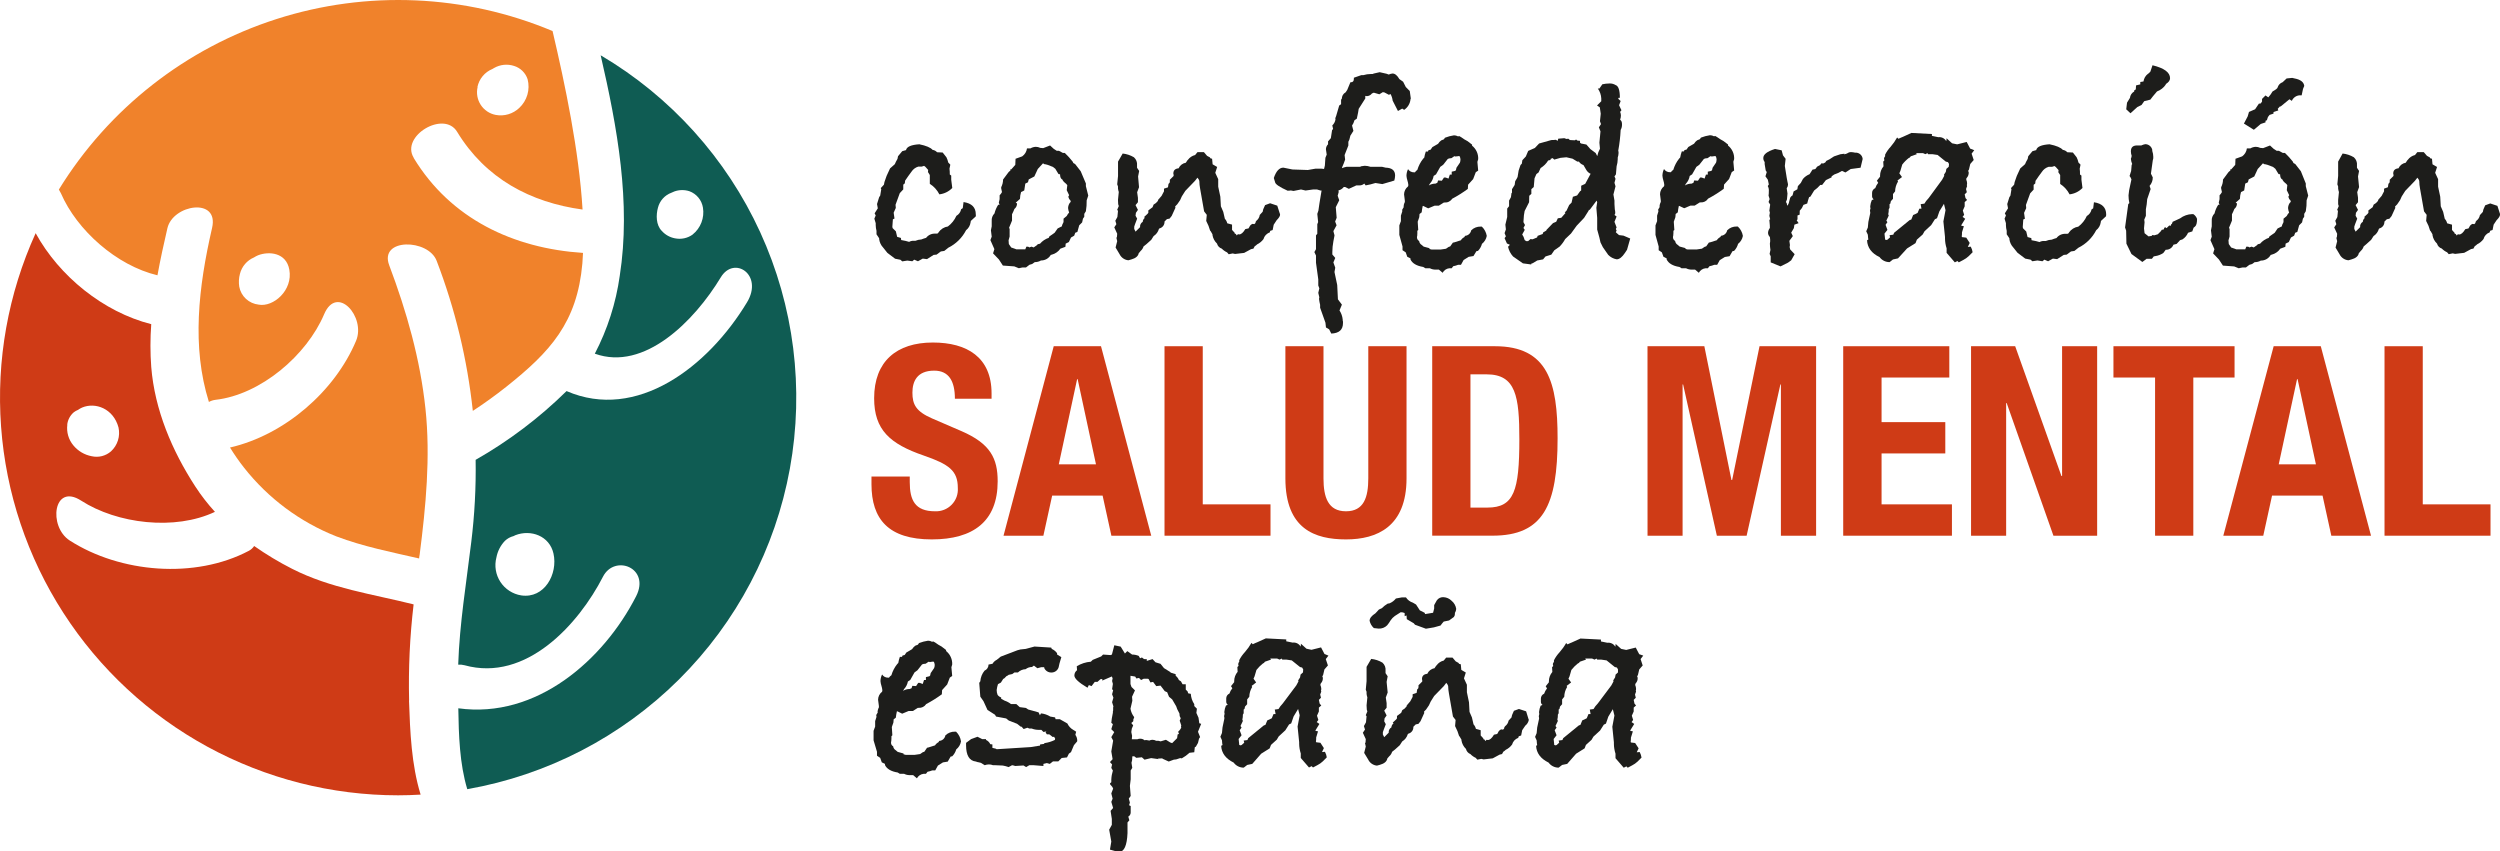 <svg width="276" height="94" viewBox="0 0 276 94" fill="none" xmlns="http://www.w3.org/2000/svg">
<g clip-path="url(#clip0)">
<path d="M66.314 6.106C68.152 14.056 69.679 22.415 68.421 30.447C68.001 33.449 67.07 36.358 65.668 39.046C71.124 41.018 76.645 35.466 79.572 30.621C81.045 28.178 84.315 30.327 82.469 33.378C78.156 40.526 70.287 46.529 62.547 43.176C59.545 46.13 56.171 48.682 52.51 50.766C52.559 53.805 52.397 56.844 52.025 59.861C51.479 64.363 50.738 68.844 50.585 73.375C50.817 73.362 51.05 73.384 51.276 73.441C58.106 75.339 63.888 68.894 66.57 63.664C67.858 61.155 71.831 62.689 70.225 65.831C66.632 72.858 59.24 79.39 50.597 78.195C50.643 81.131 50.738 84.318 51.587 87.125C60.433 85.568 68.59 81.341 74.958 75.013C81.326 68.685 85.6 60.559 87.203 51.732C88.807 42.904 87.664 33.797 83.927 25.638C80.191 17.479 74.041 10.659 66.305 6.098L66.314 6.106ZM76.467 25.896C76.187 26.097 75.868 26.238 75.53 26.309C75.192 26.38 74.843 26.38 74.505 26.309C73.943 26.202 73.432 25.911 73.052 25.482C72.419 24.837 72.415 23.742 72.638 22.927C72.734 22.551 72.92 22.203 73.18 21.915C73.441 21.627 73.767 21.407 74.133 21.274C74.234 21.221 74.339 21.175 74.447 21.137C74.981 20.945 75.563 20.935 76.103 21.108C76.493 21.25 76.839 21.493 77.103 21.813C77.367 22.133 77.541 22.518 77.606 22.927C77.696 23.478 77.638 24.043 77.438 24.563C77.238 25.084 76.903 25.543 76.467 25.892V25.896ZM57.535 65.731C57.07 65.656 56.626 65.485 56.231 65.228C55.837 64.972 55.5 64.636 55.243 64.242C54.986 63.849 54.814 63.405 54.738 62.941C54.662 62.477 54.684 62.003 54.803 61.548C54.931 60.856 55.259 60.216 55.746 59.708C56.013 59.454 56.341 59.273 56.699 59.183L56.889 59.088C58.607 58.418 60.664 59.162 61.103 61.105C61.616 63.362 60.105 66.12 57.535 65.731Z" fill="#0F5C53"/>
<path d="M45.166 77.332C45.08 73.788 45.246 70.243 45.663 66.724C41.11 65.582 36.487 64.954 32.248 62.796C30.794 62.058 29.394 61.217 28.059 60.279C27.913 60.501 27.712 60.683 27.476 60.808C21.524 63.954 13.278 63.251 7.695 59.671C5.302 58.125 5.886 53.288 8.957 55.268C12.931 57.831 19.305 58.604 23.73 56.508C22.932 55.636 22.206 54.7 21.561 53.709C18.994 49.757 17.078 45.247 16.697 40.514C16.581 38.941 16.581 37.361 16.697 35.788C11.407 34.445 6.536 30.489 3.936 25.743C0.895 32.43 -0.418 39.772 0.118 47.097C0.653 54.422 3.02 61.496 7.002 67.671C10.984 73.846 16.453 78.924 22.908 82.442C29.364 85.959 36.6 87.802 43.954 87.803C44.782 87.803 45.609 87.774 46.437 87.725C45.419 84.417 45.274 80.792 45.154 77.332H45.166ZM7.421 46.88C7.482 46.348 7.743 45.859 8.15 45.512C8.292 45.404 8.448 45.317 8.614 45.251C8.756 45.149 8.908 45.061 9.069 44.991C10.534 44.375 12.525 45.107 13.084 47.198C13.188 47.671 13.166 48.162 13.021 48.623C12.876 49.085 12.612 49.5 12.256 49.828C11.97 50.079 11.628 50.258 11.259 50.353C10.89 50.447 10.504 50.452 10.133 50.369C9.331 50.221 8.608 49.793 8.092 49.162C7.831 48.847 7.637 48.483 7.524 48.09C7.411 47.697 7.38 47.285 7.434 46.88" fill="#CF3B16"/>
<path d="M45.667 17.404C44.214 15.015 49.007 12.154 50.46 14.543C53.61 19.732 58.577 22.349 64.314 23.134C63.929 16.664 62.389 9.339 61.003 3.427C51.322 -0.633 40.506 -1.101 30.51 2.108C20.514 5.318 11.997 11.992 6.498 20.926C6.573 21.055 6.651 21.187 6.726 21.34C8.489 25.412 12.86 29.314 17.384 30.393C17.699 28.657 18.079 26.925 18.481 25.197C19.089 22.564 24.201 21.753 23.415 25.156C21.9 31.725 21.151 38.289 23.063 44.375C23.284 44.254 23.525 44.175 23.775 44.143C28.796 43.577 33.866 39.207 35.779 34.705C37.198 31.336 40.414 34.999 39.309 37.628C36.967 43.205 31.416 48.021 25.393 49.406C25.865 50.177 26.381 50.92 26.941 51.63C29.603 55.012 33.115 57.628 37.12 59.212C40.108 60.345 43.196 60.948 46.271 61.655C46.271 61.51 46.309 61.366 46.329 61.242C47.012 55.925 47.538 50.456 46.971 45.119C46.387 39.641 44.901 34.416 42.968 29.281C41.83 26.268 47.281 26.346 48.209 28.802C50.251 34.126 51.592 39.693 52.199 45.363C53.465 44.536 54.693 43.651 55.883 42.709C60.746 38.843 63.714 35.619 64.293 29.091C64.326 28.711 64.347 28.314 64.364 27.921C56.681 27.421 49.752 24.159 45.671 17.437L45.667 17.404ZM52.708 9.612C52.798 9.168 52.996 8.754 53.285 8.406C53.574 8.058 53.944 7.786 54.363 7.615C54.419 7.577 54.478 7.543 54.537 7.511C54.87 7.318 55.241 7.198 55.624 7.158C56.007 7.118 56.394 7.16 56.76 7.28C57.108 7.389 57.425 7.579 57.684 7.835C57.943 8.091 58.137 8.405 58.25 8.752C58.395 9.314 58.385 9.905 58.222 10.462C58.059 11.02 57.748 11.523 57.323 11.918C56.982 12.243 56.569 12.481 56.118 12.615C55.667 12.749 55.19 12.774 54.728 12.687C54.391 12.623 54.071 12.491 53.786 12.3C53.502 12.109 53.259 11.862 53.072 11.575C52.885 11.287 52.759 10.966 52.7 10.628C52.641 10.291 52.65 9.945 52.728 9.612H52.708ZM28.56 33.63C28.034 33.576 27.541 33.353 27.153 32.994C26.766 32.636 26.506 32.161 26.412 31.642C26.34 31.172 26.367 30.692 26.49 30.232C26.591 29.831 26.783 29.459 27.051 29.145C27.32 28.831 27.658 28.583 28.038 28.422C28.183 28.328 28.335 28.248 28.494 28.182C29.686 27.719 31.602 27.867 31.942 29.773C32.355 32.055 30.174 33.94 28.543 33.63" fill="#F0822B"/>
<path d="M107.738 23.874L107.179 24.391L107.15 24.564C107.101 24.902 106.923 25.207 106.654 25.416C106.223 26.255 105.534 26.933 104.688 27.351L104.249 27.702L103.868 27.76L103.396 28.111L103.073 28.14L102.341 28.608L101.873 28.55L101.343 28.843L100.929 28.666L100.722 28.843L100.168 28.769L99.609 28.856L99.406 28.678L98.818 28.562L97.966 27.917L97.498 27.33C97.256 27.073 97.102 26.746 97.059 26.396V26.305L96.765 25.867V25.486C96.711 25.276 96.681 25.059 96.678 24.841V24.639L96.529 24.139L96.678 23.787L96.558 23.552L96.91 22.998L96.823 22.526L97.059 21.766L97.175 21.592L97.291 20.885L97.233 20.769L97.585 20.389L97.643 20.096L97.879 19.422L98.26 18.595L98.789 18.124L98.905 17.863L99.083 17.541L99.141 17.247L99.609 16.689C99.729 16.652 99.865 16.611 100.023 16.573C100.101 16.201 100.59 15.986 101.492 15.928C102.254 16.086 102.734 16.288 102.957 16.544C103.149 16.572 103.325 16.666 103.454 16.809L104.071 16.838L104.485 17.363C104.576 17.548 104.644 17.744 104.688 17.946L104.915 18.181L104.824 18.62C104.85 18.834 104.861 19.049 104.857 19.265L105.015 19.384V19.843L105.131 20.753C104.752 21.145 104.249 21.393 103.707 21.456C103.465 20.981 103.101 20.58 102.651 20.294V19.323L102.448 18.996L102.469 18.76L102.163 18.417L102.018 18.31L101.753 18.396H101.368C101.065 18.489 100.804 18.685 100.631 18.951C100.395 19.265 100.159 19.595 99.923 19.947L99.894 20.236L99.721 20.385V20.91L99.336 21.323L98.868 22.605L98.897 22.956L98.661 23.481L98.752 24.126L98.574 24.213L98.516 25.04L98.545 25.185L98.901 25.536L99.046 26.148L99.46 26.268L99.489 26.499L99.986 26.598L100.366 26.702C100.518 26.619 100.69 26.577 100.863 26.582H101.07C101.274 26.493 101.493 26.444 101.716 26.437C101.887 26.366 102.062 26.307 102.241 26.259C102.357 26.106 102.508 25.984 102.682 25.902C102.856 25.821 103.047 25.783 103.239 25.792H103.417C103.462 25.793 103.507 25.779 103.544 25.752C103.58 25.725 103.607 25.687 103.62 25.643C103.738 25.472 103.89 25.327 104.067 25.217C104.243 25.107 104.44 25.034 104.646 25.003C105.054 24.698 105.378 24.294 105.586 23.829C105.721 23.752 105.838 23.646 105.929 23.52C106.019 23.394 106.082 23.25 106.111 23.097L106.289 22.981L106.376 22.307C107.275 22.444 107.726 22.89 107.726 23.655L107.738 23.874Z" fill="#1D1D1B"/>
<path d="M120.143 21.592L119.969 22.117C119.977 22.52 119.948 22.922 119.882 23.32L119.704 23.609V23.932L119.559 24.139L119.468 24.552L119.146 24.874L118.943 25.606L118.707 25.697L118.591 26.02L118.239 26.222L118.003 26.722L117.651 26.896L117.622 27.247L117.064 27.454C116.84 27.777 116.508 28.01 116.128 28.111L116.008 28.14C115.898 28.329 115.739 28.486 115.549 28.594C115.358 28.702 115.143 28.758 114.924 28.756C114.717 28.879 114.481 28.942 114.241 28.938L113.947 29.145L113.653 29.232L113.272 29.525H112.891L112.477 29.612L111.981 29.409L110.718 29.318L110.279 28.645L109.634 27.971L109.779 27.504L109.34 26.507L109.485 26.127L109.398 25.424L109.485 24.986V24.391C109.472 24.239 109.493 24.086 109.546 23.943C109.599 23.8 109.682 23.671 109.791 23.564C109.873 23.222 110.013 22.896 110.205 22.601H110.358L110.267 22.394L110.358 21.98V21.559C110.463 21.456 110.551 21.338 110.619 21.207L110.532 20.794V20.67C110.667 20.406 110.738 20.114 110.739 19.818L111.356 18.992C111.427 18.936 111.494 18.877 111.558 18.814L111.529 18.698H111.645L112.088 18.202L112.117 17.528L112.85 17.264C112.994 17.161 113.116 17.03 113.207 16.879C113.299 16.727 113.357 16.558 113.38 16.383H113.76C113.938 16.278 114.138 16.218 114.344 16.209C114.518 16.208 114.689 16.248 114.845 16.325L115.168 16.354L115.929 16.061L116.343 16.441L116.666 16.648H116.902L117.341 16.883H117.552C117.868 17.183 118.161 17.507 118.429 17.851L118.492 17.995L118.694 18.111L119.311 18.905L119.882 20.257V20.55L120.143 21.592ZM118.21 22.282L118.181 22.138C118.055 22.022 117.972 21.868 117.945 21.699L118.032 21.551L117.767 20.997L117.829 20.443L117.709 20.298C117.457 20.099 117.32 19.947 117.295 19.827C117.117 19.752 117.03 19.554 117.03 19.244L116.857 19.215L116.505 18.632L116.24 18.425L115.627 18.19L115.391 18.132C115.346 18.138 115.299 18.13 115.258 18.109C115.216 18.089 115.182 18.056 115.16 18.016L114.572 18.657L114.191 19.483L113.574 19.806L113.487 20.124L113.193 20.269L113.078 21.026L112.726 21.203C112.65 21.449 112.61 21.703 112.606 21.96L112.138 22.373L112.283 22.464C112.282 22.581 112.256 22.696 112.205 22.801C112.154 22.907 112.08 22.999 111.989 23.072C111.913 23.271 111.826 23.466 111.728 23.655V24.353L111.405 25.139L111.463 25.288V26.115L111.347 26.528L111.376 26.941L111.637 27.322L112.051 27.466L112.2 27.524H113.193L113.313 27.231H113.413C113.529 27.231 113.599 27.26 113.62 27.318L113.881 27.231L114.116 27.318L114.497 27.053L114.555 26.966L114.82 26.904C115.076 26.604 115.41 26.379 115.785 26.255L115.842 26.11L116.43 25.697L116.766 25.218L117.233 24.986L117.262 24.837L117.415 24.515V24.139L117.767 23.845L117.887 23.638L118.032 23.465C117.97 23.305 117.931 23.139 117.916 22.968C117.922 22.771 117.983 22.58 118.09 22.415L118.21 22.282Z" fill="#1D1D1B"/>
<path d="M141.32 23.7C141.32 23.857 141.192 24.06 140.939 24.316L140.616 24.812L140.5 25.399L140.236 25.486L140.178 25.664C140.011 25.719 139.861 25.815 139.741 25.942C139.621 26.07 139.535 26.226 139.49 26.396C139.306 26.643 139.064 26.843 138.787 26.979C138.71 27.061 138.621 27.131 138.522 27.185L138.377 27.45L138.112 27.508L137.351 27.921L136.353 28.037L136.088 27.979L135.649 28.07L135.471 27.863C135.251 27.763 135.052 27.623 134.884 27.45C134.756 27.409 134.641 27.336 134.549 27.238C134.457 27.141 134.391 27.021 134.358 26.892C134.094 26.641 133.918 26.312 133.857 25.953V25.866L133.654 25.515L133.596 25.457L133.418 24.928L133.166 24.391L133.228 23.717L132.934 23.336L132.491 20.815C132.438 20.535 132.409 20.252 132.404 19.967L132.346 19.818L132.197 19.616L131.928 19.963L130.86 21.071L130.471 21.683L130.285 22.096L129.97 22.551L129.739 22.787L129.768 22.935L129.354 23.841L129.122 24.134L128.828 24.192L128.563 24.457C128.574 24.629 128.524 24.799 128.422 24.938C128.32 25.077 128.172 25.176 128.004 25.217L127.946 25.275C127.854 25.602 127.645 25.882 127.359 26.065L127.098 26.478C126.684 26.867 126.382 27.111 126.245 27.21C126.188 27.403 126.076 27.576 125.922 27.706C125.864 27.792 125.796 27.871 125.719 27.942C125.657 28.273 125.384 28.508 124.892 28.645L124.569 28.735C124.363 28.715 124.166 28.643 123.997 28.525C123.827 28.407 123.691 28.247 123.6 28.062L123.161 27.326L123.339 26.623L123.248 26.243L123.306 26.185L123.339 25.805L123.017 25.102L123.248 24.75L123.132 24.37L123.36 23.956L123.426 23.283L123.339 23.163L123.513 22.749L123.447 22.543L123.426 22.076L123.513 21.195C123.471 21.072 123.441 20.944 123.426 20.815V20.583L123.339 20.348L123.431 19.43V17.842L123.944 16.949C124.382 16.997 124.806 17.138 125.186 17.363C125.31 17.473 125.407 17.612 125.466 17.767C125.526 17.923 125.548 18.09 125.529 18.256V18.52L125.765 18.872L125.645 19.483L125.748 20.67L125.541 21.224L125.628 21.84V22.324L125.364 22.646L125.628 23.171L125.405 23.494L125.364 23.816L125.541 24.138L125.306 24.754L125.219 25.019V25.279L125.364 25.573L125.864 25.077C125.85 24.961 125.871 24.844 125.923 24.739C125.975 24.635 126.057 24.548 126.158 24.49C126.161 24.404 126.184 24.319 126.225 24.243C126.266 24.167 126.324 24.102 126.394 24.052L126.303 23.965L126.684 23.609L126.775 23.494V23.229L127.243 22.878L127.359 22.584L127.623 22.41L128.766 21.121C128.671 21.241 128.352 21.6 127.801 22.204V22.266L127.859 22.059L128.24 21.621L128.505 21.121V20.827L128.944 20.682L129.002 20.302L129.122 20.182L129.151 20.038V19.843L129.565 19.43V19.285C129.549 19.247 129.539 19.206 129.536 19.165C129.536 18.812 129.73 18.618 130.119 18.582C130.19 18.422 130.3 18.282 130.439 18.174C130.578 18.067 130.741 17.995 130.914 17.966L131.088 17.702L131.146 17.644C131.34 17.38 131.622 17.192 131.941 17.115L132.206 16.792H132.909L133.261 17.206L133.584 17.379L133.613 17.466L133.816 17.528L133.874 18.14L134.374 18.433L134.168 19.078L134.49 19.781V20.608L134.726 21.72L134.784 22.774L135.049 23.39L135.223 24.151C135.355 24.291 135.446 24.463 135.488 24.651L136.018 24.796V25.383L136.312 25.705V25.792L136.428 25.821L136.543 25.995L136.663 25.85C136.622 25.85 136.663 25.85 136.808 25.879C137.024 25.879 137.247 25.685 137.483 25.292L137.835 25.217L137.926 25.069C137.957 24.988 138.004 24.915 138.064 24.854C138.125 24.793 138.198 24.745 138.278 24.713L138.481 24.742L138.601 24.622L138.63 24.477L138.716 24.362C138.915 24.206 139.044 23.979 139.077 23.729L139.399 23.378L139.457 23.113L139.664 22.646L140.219 22.439L141.01 22.704L141.274 23.531C141.274 23.542 141.277 23.553 141.282 23.563C141.287 23.573 141.294 23.582 141.303 23.589L141.32 23.7Z" fill="#1D1D1B"/>
<path d="M155.72 10.955C155.698 11.191 155.623 11.418 155.501 11.621C155.379 11.824 155.214 11.998 155.017 12.129L154.806 11.989L154.334 12.253L153.75 11.112C153.721 10.855 153.641 10.606 153.514 10.38L153.336 10.467L152.839 10.203L152.661 10.174L152.281 10.409L151.668 10.232L151.461 10.318C151.399 10.402 151.32 10.472 151.228 10.523C151.137 10.573 151.036 10.604 150.931 10.612C150.863 10.614 150.794 10.604 150.728 10.583V10.872C150.534 11.187 150.29 11.567 150 12.017C149.979 12.212 149.909 12.575 149.793 13.101L149.532 13.278L149.416 13.601L149.267 13.861L149.416 14.448L149.081 14.977L148.969 15.416L148.858 15.651V16.065L148.444 17.119L148.502 17.619C148.409 17.9 148.301 18.176 148.179 18.446L148.15 18.566C148.309 18.497 148.476 18.448 148.646 18.417H150.166L150.252 18.359C150.484 18.322 150.621 18.301 150.666 18.301C150.885 18.305 151.102 18.344 151.308 18.417H152.591L152.972 18.508C153.671 18.529 154.019 18.814 154.019 19.372C154.014 19.562 153.985 19.751 153.932 19.934L152.612 20.323L151.85 20.203C151.495 20.316 151.133 20.404 150.766 20.467L150.617 20.265C150.543 20.334 150.456 20.388 150.36 20.423C150.265 20.458 150.163 20.473 150.062 20.467H149.739L148.911 20.848L148.497 20.645H148.353C148.205 20.834 147.998 20.968 147.765 21.026L147.794 21.199L147.678 21.613L147.852 22.109L147.471 22.873L147.566 24.043L147.401 24.457L147.558 24.87L147.206 25.515L147.297 25.866C147.321 25.912 147.331 25.964 147.326 26.015C147.326 26.015 147.285 26.243 147.206 26.644C147.131 27.035 147.092 27.432 147.09 27.83V28.095C147.111 28.115 147.218 28.239 147.413 28.475L147.206 28.971L147.413 29.558L147.326 30.029L147.628 31.464L147.707 33.047L148.146 33.634L147.881 34.275C148.078 34.574 148.199 34.916 148.233 35.272V35.362C148.236 35.412 148.247 35.461 148.266 35.507V35.656C148.266 36.396 147.852 36.789 146.974 36.826L146.738 36.359L146.386 36.152L146.329 35.627L145.741 33.973V33.651C145.689 33.448 145.65 33.242 145.625 33.035C145.62 32.965 145.63 32.894 145.654 32.828L145.538 32.332L145.654 31.836L145.538 31.514V30.848L145.285 29V28.21L145.107 27.83L145.285 27.508V25.982L145.43 25.809V24.755L145.521 24.519L145.43 23.609L145.55 23.258C145.589 22.927 145.706 22.186 145.902 21.034H145.782L145.401 20.918H144.963L144.135 21.034L143.63 20.918L142.802 21.083L142.508 21.026C142.392 21.047 142.274 21.057 142.156 21.055C141.295 20.666 140.836 20.36 140.778 20.145L140.629 19.649C140.886 18.888 141.237 18.508 141.684 18.508C141.705 18.508 142.036 18.574 142.682 18.71L144.383 18.768L145.211 18.624H145.915L146.175 18.653L146.266 18.272L146.324 17.421L146.469 17.069L146.382 16.486C146.382 16.382 146.402 16.279 146.443 16.183C146.483 16.087 146.543 16 146.618 15.928V15.606L146.925 15.254L147.061 14.374L147.173 14.229L147.086 13.849C147.275 13.67 147.399 13.432 147.438 13.175L147.409 12.997C147.409 13.154 147.554 12.708 147.848 11.649L148.055 11.505V10.868L148.142 11.017V10.926C148.134 10.777 148.169 10.63 148.242 10.5C148.316 10.371 148.424 10.265 148.555 10.194L148.733 9.93L149.085 9.082H149.143C149.358 9.082 149.466 8.954 149.466 8.702V8.582L150.294 8.293H150.53C150.786 8.213 151.052 8.173 151.32 8.173H151.527L151.676 8.115L152.318 7.97L153.084 8.144C153.159 8.179 153.236 8.208 153.315 8.231C153.447 8.172 153.586 8.133 153.729 8.115C154.003 8.115 154.255 8.322 154.491 8.731L154.905 9.024L155.199 9.607L155.638 10.05L155.753 10.877L155.72 10.955Z" fill="#1D1D1B"/>
<path d="M164.139 26.044C164.075 26.391 163.887 26.703 163.609 26.921C163.531 27.213 163.38 27.48 163.17 27.698L162.996 27.731L162.669 28.268L162.14 28.355L161.581 28.707L161.291 29.236H160.968C160.798 29.307 160.62 29.358 160.438 29.389L160.265 29.616H160C159.846 29.633 159.698 29.687 159.571 29.774C159.443 29.862 159.338 29.979 159.267 30.116L158.853 29.765H158.501C158.278 29.772 158.057 29.721 157.86 29.616H157.359L157.123 29.471C156.382 29.356 155.91 29.058 155.716 28.645V28.525L155.364 28.351L155.19 27.859L154.838 27.623V27.21L154.486 25.933V24.883L154.66 24.415V23.808L154.809 23.345L154.805 23.15L155.008 22.803L154.95 22.861C154.955 22.668 155.005 22.478 155.095 22.307V22.158L155.008 21.455C155.011 21.286 155.052 21.119 155.128 20.968C155.204 20.816 155.313 20.683 155.447 20.579C155.471 20.523 155.482 20.462 155.48 20.401C155.461 20.237 155.427 20.075 155.376 19.918C155.321 19.752 155.286 19.579 155.273 19.405C155.277 19.151 155.336 18.902 155.447 18.673C155.519 18.785 155.619 18.877 155.737 18.939C155.856 19 155.988 19.03 156.121 19.025H156.212C156.278 18.918 156.367 18.827 156.473 18.76C156.607 18.309 156.826 17.888 157.119 17.52L157.239 17.4C157.275 17.17 157.334 16.945 157.413 16.726H157.649L157.707 16.581L157.943 16.523C157.998 16.425 158.062 16.331 158.133 16.242C158.162 16.213 158.373 16.094 158.762 15.879C158.851 15.729 158.971 15.599 159.114 15.498C159.209 15.452 159.307 15.412 159.408 15.378L159.524 15.205C159.845 15.079 160.18 14.99 160.521 14.94C160.676 14.941 160.829 14.981 160.964 15.056L161.109 15.027L161.316 15.147C161.536 15.314 161.772 15.461 162.02 15.585L162.516 15.965V16.081C162.74 16.259 162.919 16.487 163.036 16.747C163.153 17.008 163.207 17.293 163.191 17.578L163.104 17.871L163.191 18.834L162.926 19.012L162.636 19.773L162.078 20.389L162.049 20.856C161.499 21.259 160.921 21.623 160.318 21.943C160.23 22.08 160.107 22.19 159.961 22.263C159.815 22.336 159.653 22.368 159.491 22.357H159.404L158.845 22.708H158.377L157.673 23.002L157.127 22.737H157.069C157.018 22.97 156.979 23.206 156.953 23.444L156.717 23.622L156.688 23.973L156.515 24.477C156.552 24.949 156.572 25.25 156.572 25.391L156.473 25.478C156.481 25.667 156.477 25.856 156.461 26.044C156.458 26.076 156.449 26.107 156.436 26.135V26.222C156.437 26.301 156.46 26.379 156.501 26.447C156.543 26.514 156.602 26.569 156.672 26.607C156.683 26.698 156.715 26.786 156.766 26.862C156.817 26.939 156.886 27.003 156.966 27.049L157.173 27.227L157.814 27.4V27.491L158.05 27.549H159.048L159.635 27.462L159.929 27.26L160.103 27.202L160.397 26.788L160.542 26.759L161.279 26.528C161.369 26.378 161.501 26.257 161.66 26.181L161.746 26.036C161.91 26.023 162.065 25.956 162.187 25.846C162.308 25.736 162.391 25.589 162.421 25.428C162.559 25.291 162.724 25.183 162.906 25.112C163.087 25.041 163.282 25.008 163.477 25.015H163.593C163.882 25.289 164.074 25.651 164.139 26.044ZM161.241 17.607C161.227 17.486 161.198 17.368 161.155 17.255L161.01 17.226L160.952 17.255H160.832C160.796 17.274 160.756 17.285 160.716 17.284C160.685 17.282 160.655 17.272 160.629 17.255H160.538L160.244 17.458L159.983 17.491L159.834 17.549L159.329 18.189L159.006 18.421L158.539 19.248L158.274 19.422C158.222 19.74 158.078 20.036 157.86 20.273L157.74 20.476C157.959 20.339 158.214 20.268 158.472 20.273L158.679 20.182L158.766 19.922L159.18 19.951L159.416 19.599H159.594L159.917 19.715L160.062 19.277H160.269V18.954L160.65 18.867L160.736 18.777L160.794 18.516L161.175 17.958C161.218 17.846 161.237 17.726 161.233 17.607H161.241Z" fill="#1D1D1B"/>
<path d="M179.976 26.334L179.624 27.574L179.392 27.925C179.078 28.397 178.775 28.628 178.482 28.628C178.123 28.568 177.794 28.394 177.542 28.132L176.954 27.285L176.693 26.76L176.573 26.23L176.329 25.342V24.052L176.238 22.94L176.329 22.324L176.267 22.146L175.501 23.171H175.414L175.386 23.258L174.885 24.052L174.057 24.928L173.44 25.78L172.794 26.396C172.628 26.698 172.422 26.976 172.182 27.223L171.594 27.636L171.267 28.111L170.621 28.314L170.356 28.636L169.711 28.756L169.185 29.075H169.094L169.036 29.195L168.13 29.075L167.041 28.314C166.763 28.009 166.572 27.635 166.486 27.231C166.532 27.205 166.571 27.17 166.602 27.128L166.689 27.024C166.586 26.966 166.478 26.918 166.366 26.88L166.105 26.292L166.25 26.09L166.105 25.738L166.25 25.325L166.192 24.804L166.395 23.953V23.026L166.602 22.762V22.146L166.809 21.766L166.867 21.327L166.925 21.27V20.885L167.219 20.418L167.277 20.005L167.455 19.711L167.542 19.537L167.658 18.831L167.865 18.219L168.009 18.07L168.067 17.689L168.452 17.276C168.49 17.177 168.577 16.974 168.713 16.66L169.446 16.338L169.918 15.842L171.267 15.461C171.433 15.463 171.599 15.453 171.764 15.432L171.971 15.548L172.029 15.312L172.703 15.255L172.939 15.341L173.142 15.312L173.32 15.461L173.875 15.49L173.995 15.399L174.14 15.519L174.433 15.548V15.751L174.549 15.842L175.137 15.957L175.576 16.457L176.164 16.896L176.313 17.189L176.342 17.218L176.458 16.805L176.636 16.42L176.573 15.746L176.693 14.506L176.516 14.056L176.751 13.7L176.636 13.382L176.722 12.555L176.619 11.852L176.313 11.646L176.78 11.178V10.856C176.758 10.466 176.626 10.091 176.4 9.773H176.573L176.896 9.306C177.157 9.248 177.424 9.217 177.691 9.215C177.929 9.205 178.164 9.267 178.366 9.392C178.676 9.492 178.833 9.959 178.833 10.798H178.689L178.655 10.914L178.92 11.149L178.747 11.617L179.007 12.175L178.862 12.352C178.919 12.483 178.949 12.623 178.949 12.766C178.947 12.916 178.917 13.064 178.862 13.204L179.007 13.382C179.058 13.502 179.079 13.632 179.069 13.762C179.072 13.966 179.021 14.167 178.92 14.345C178.882 15.112 178.794 15.876 178.655 16.631C178.681 16.717 178.692 16.806 178.689 16.896C178.685 17.065 178.654 17.232 178.598 17.392V17.57C178.592 17.837 178.55 18.103 178.473 18.359L178.399 19.248L178.237 19.48L178.353 19.744L178.237 20.182L178.353 20.567L178.121 21.472L178.237 22.146V22.526L178.275 23.113C178.306 23.238 178.323 23.365 178.324 23.494C178.327 23.537 178.32 23.58 178.305 23.62C178.29 23.661 178.267 23.698 178.237 23.729L178.473 23.903L178.237 24.49L178.473 25.106L178.386 25.28L178.473 25.457L178.386 25.631L178.473 25.722L178.738 25.953L179.235 26.015L179.976 26.334ZM175.605 19.186L175.489 19.128C175.336 19.035 175.209 18.904 175.121 18.748C175.013 18.57 174.909 18.396 174.814 18.223C174.609 18.157 174.432 18.023 174.313 17.842H174.135L173.61 17.52L172.931 17.363L172.285 17.425L171.59 17.619L171.412 17.454L171.18 17.545V17.66L170.915 17.718C170.712 18.058 170.428 18.342 170.087 18.545L169.856 19.041L169.62 19.215L169.413 19.682L169.326 20.645L169.061 20.881V21.406L168.829 21.613L168.812 22.324L168.32 23.295L168.241 23.762L168.187 24.523L168.361 24.846L168.187 25.168L168.332 25.375L168.051 25.887L168.204 26.152L168.324 26.503L168.494 26.623H168.701L168.966 26.392L169.197 26.421L169.694 26.214L169.756 26.036L170.311 25.834L170.369 25.656L170.721 25.449V25.391L171.453 24.631L171.805 24.482L171.983 24.101L172.364 24.044L172.832 23.514L172.745 23.456L172.948 23.25L173.237 22.634L173.502 22.369L173.647 21.724L174.111 21.576L174.442 21.113L174.562 21.026V20.505L175.005 20.298L175.605 19.186Z" fill="#1D1D1B"/>
<path d="M192.414 26.044C192.35 26.391 192.162 26.703 191.884 26.921C191.805 27.212 191.654 27.479 191.445 27.698L191.267 27.731L190.945 28.285L190.419 28.372L189.86 28.723L189.575 29.236H189.252C189.083 29.307 188.907 29.358 188.726 29.389L188.548 29.616H188.287C188.133 29.633 187.985 29.688 187.857 29.775C187.728 29.862 187.623 29.979 187.551 30.116L187.137 29.765H186.785C186.56 29.772 186.338 29.72 186.139 29.616H185.642L185.406 29.472C184.661 29.356 184.194 29.058 183.999 28.645V28.525L183.647 28.351L183.469 27.859L183.117 27.624V27.21L182.766 25.933V24.883L182.944 24.416V23.808L183.088 23.345L183.06 23.138L183.266 22.791L183.209 22.849C183.212 22.655 183.262 22.465 183.353 22.295V22.146L183.266 21.443C183.269 21.274 183.31 21.107 183.386 20.955C183.462 20.803 183.571 20.671 183.705 20.567C183.728 20.51 183.738 20.45 183.734 20.389C183.718 20.224 183.683 20.062 183.631 19.905C183.578 19.739 183.545 19.567 183.531 19.393C183.536 19.139 183.595 18.89 183.705 18.661C183.777 18.773 183.877 18.865 183.995 18.927C184.114 18.989 184.246 19.018 184.38 19.012H184.467C184.535 18.906 184.625 18.816 184.732 18.748C184.866 18.297 185.085 17.876 185.377 17.508L185.493 17.388C185.532 17.158 185.592 16.933 185.671 16.714H185.907L185.965 16.569L186.197 16.511C186.254 16.413 186.318 16.32 186.387 16.23C186.421 16.201 186.627 16.081 187.021 15.866C187.11 15.716 187.23 15.587 187.373 15.486C187.467 15.439 187.566 15.399 187.666 15.366L187.782 15.193C188.104 15.067 188.438 14.978 188.78 14.928C188.934 14.929 189.085 14.968 189.219 15.044L189.368 15.015L189.57 15.135C189.792 15.3 190.028 15.447 190.274 15.573L190.775 15.953V16.069C190.998 16.247 191.176 16.476 191.293 16.736C191.411 16.996 191.464 17.28 191.45 17.566L191.363 17.859L191.45 18.822L191.185 19L190.891 19.761L190.336 20.377L190.303 20.844C189.754 21.248 189.176 21.612 188.573 21.931C188.485 22.068 188.362 22.179 188.216 22.252C188.07 22.325 187.908 22.357 187.745 22.345H187.658L187.099 22.696H186.636L185.932 22.989L185.402 22.737H185.344C185.291 22.97 185.252 23.206 185.228 23.444L184.993 23.622L184.964 23.973L184.786 24.478C184.827 24.949 184.848 25.251 184.848 25.391L184.748 25.478C184.752 25.664 184.744 25.851 184.723 26.036C184.721 26.068 184.712 26.099 184.699 26.127V26.214C184.7 26.293 184.722 26.371 184.764 26.439C184.805 26.506 184.864 26.561 184.935 26.598C184.945 26.69 184.977 26.778 185.028 26.855C185.079 26.932 185.148 26.995 185.228 27.041L185.431 27.218L186.077 27.392V27.483L186.313 27.541H187.31L187.894 27.454L188.188 27.252L188.366 27.194L188.66 26.78L188.805 26.751L189.537 26.52C189.63 26.371 189.761 26.251 189.918 26.173L190.009 26.028C190.172 26.013 190.326 25.946 190.448 25.836C190.57 25.727 190.652 25.581 190.684 25.42C190.822 25.283 190.987 25.175 191.169 25.104C191.35 25.033 191.544 25 191.739 25.007H191.855C192.151 25.282 192.348 25.646 192.414 26.044ZM189.517 17.607C189.503 17.486 189.473 17.369 189.43 17.255L189.281 17.227L189.223 17.255H189.107C189.071 17.274 189.031 17.284 188.991 17.284C188.959 17.282 188.928 17.272 188.9 17.255H188.813L188.519 17.458L188.254 17.491L188.109 17.549L187.604 18.19L187.281 18.421L186.81 19.248L186.545 19.422C186.493 19.74 186.349 20.036 186.131 20.273L186.015 20.476C186.234 20.339 186.489 20.269 186.748 20.273L186.954 20.182L187.041 19.922L187.455 19.951L187.691 19.599H187.865L188.188 19.715L188.337 19.277H188.54V18.954L188.921 18.868L189.012 18.777L189.07 18.516L189.45 17.958C189.491 17.846 189.51 17.727 189.508 17.607H189.517Z" fill="#1D1D1B"/>
<path d="M205.638 17.549L205.406 18.516L204.318 18.661L203.734 19.041L203.353 18.868L202.939 19.095L202.501 19.265L202.207 19.467V19.579L201.578 19.885L201.164 20.418H200.957C200.758 20.65 200.531 20.857 200.282 21.034L199.868 21.708L199.723 21.766C199.641 21.996 199.572 22.23 199.516 22.468L199.102 22.617L198.929 22.969L198.693 23.258L198.68 23.7L198.444 23.787V24.225L198.357 24.316C198.415 24.411 198.486 24.519 198.564 24.639L198.101 24.804L198.043 25.184L197.749 25.685L197.927 26.065L197.546 26.59C197.576 26.726 197.595 26.864 197.604 27.003V27.123C197.586 27.17 197.576 27.218 197.575 27.268L197.633 27.533L198.13 28.062L197.749 28.736L197.397 28.996L196.569 29.409L195.485 28.967V28.297L195.365 28.033L195.456 27.595C195.421 27.362 195.4 27.127 195.394 26.892C195.397 26.812 195.408 26.733 195.427 26.656V26.458L195.394 26.164C195.33 26.104 195.279 26.032 195.244 25.951C195.209 25.871 195.191 25.785 195.191 25.697C195.203 25.504 195.274 25.32 195.394 25.168C195.394 25.069 195.394 24.779 195.336 24.287L195.427 24.201L195.336 23.82L195.394 23.469L195.336 23.262L195.427 22.588L195.249 22.299L195.365 21.976L195.249 21.596C195.271 21.44 195.281 21.282 195.278 21.125C195.299 20.922 195.259 20.717 195.162 20.538L195.278 20.364L195.17 19.843L194.905 19.463L195.05 18.996L194.934 18.818L194.818 18.115V17.884C194.717 17.759 194.664 17.602 194.669 17.441C194.669 17.053 195.083 16.722 195.961 16.445L196.693 16.594L196.842 17.152L197.132 17.532L197.045 18.322C197.103 18.71 197.174 19.149 197.252 19.612L197.339 20.079C197.371 20.184 197.39 20.292 197.397 20.401C197.388 20.54 197.338 20.672 197.252 20.782L197.339 21.369L197.281 22.014L197.165 22.307L197.252 22.423L197.31 22.716C197.42 22.593 197.492 22.441 197.517 22.278L197.633 21.836C197.69 21.721 197.783 21.628 197.898 21.571L198.014 21.133L198.428 20.897L198.486 20.546L198.808 20.195L199.044 19.756C199.242 19.524 199.493 19.344 199.777 19.231L199.835 19.14L200.1 18.727L200.394 18.669L200.481 18.582L200.601 18.405L200.924 18.231L201.097 18.024L201.275 18.053L201.507 17.938L201.627 17.76L201.979 17.586L202.476 17.264L203.179 17.028L203.618 16.97V16.999C203.614 16.998 203.61 16.998 203.606 17C203.602 17.001 203.599 17.003 203.596 17.006C203.593 17.009 203.591 17.012 203.59 17.016C203.589 17.02 203.588 17.024 203.589 17.028H203.618C203.742 17.015 203.862 16.976 203.97 16.912C204.09 16.826 204.236 16.784 204.384 16.792C204.524 16.8 204.662 16.821 204.798 16.854C204.899 16.844 205.001 16.854 205.098 16.884C205.195 16.913 205.285 16.961 205.363 17.026C205.442 17.091 205.506 17.17 205.553 17.26C205.6 17.35 205.629 17.448 205.638 17.549Z" fill="#1D1D1B"/>
<path d="M217.956 16.582L217.666 16.962L217.898 17.665L217.517 18.103L217.373 18.719L217.282 18.868L217.344 19.012C217.353 19.124 217.339 19.236 217.303 19.341C217.268 19.447 217.211 19.545 217.137 19.628L217.079 19.715V19.843C217.133 19.965 217.162 20.095 217.166 20.228C217.171 20.297 217.161 20.366 217.137 20.43L217.166 20.546L217.05 20.869L217.137 21.22L216.901 21.456L216.992 21.869L217.166 22.076L216.901 22.311V22.779L216.698 23.246L216.843 23.717L216.669 23.948L216.959 24.155L216.545 24.829L216.516 24.916L216.81 24.974L216.603 25.648V25.767C216.606 25.876 216.596 25.984 216.574 26.09L216.603 26.177L217.075 26.235L217.455 26.822L217.248 27.26L217.571 27.231C217.676 27.422 217.746 27.631 217.778 27.847L217.339 28.285C217.163 28.449 216.965 28.588 216.752 28.698L216.251 28.963L216.106 28.818L215.812 28.963L214.906 27.913V27.417C214.793 27.068 214.733 26.704 214.728 26.338V26.164L214.55 24.445L214.786 23.204L214.612 22.502L214.111 23.328L213.846 24.089L213.614 24.205L213.2 24.854L212.468 25.532L212.265 25.887L211.623 26.458L211.474 26.842L210.539 27.429L209.541 28.525L208.982 28.645L208.614 28.938C208.397 28.94 208.183 28.891 207.99 28.794C207.796 28.697 207.628 28.555 207.501 28.38C206.619 27.967 206.16 27.33 206.122 26.528L206.267 26.441L206.238 26.264L206.209 25.912L206.031 25.532L206.209 25.118L206.267 24.502L206.474 23.531V23.415C206.455 23.378 206.445 23.337 206.445 23.295C206.448 23.195 206.468 23.096 206.503 23.002C206.477 22.926 206.468 22.846 206.474 22.766C206.497 22.534 206.556 22.307 206.648 22.092L206.855 22.001C206.802 21.965 206.759 21.917 206.728 21.861C206.697 21.805 206.68 21.743 206.677 21.679V21.299C206.676 21.185 206.709 21.074 206.772 20.98C206.834 20.886 206.924 20.812 207.029 20.769C207.098 20.555 207.208 20.356 207.352 20.182L207.207 19.947L207.559 19.504V19.389C207.561 19.013 207.696 18.65 207.939 18.363L207.91 17.838L208.026 17.718V17.632C208.01 17.605 208 17.576 207.997 17.545C207.997 17.49 208.007 17.436 208.028 17.386C208.049 17.336 208.079 17.29 208.117 17.251V17.073C208.278 16.753 208.484 16.458 208.73 16.197C209.002 15.882 209.24 15.54 209.442 15.176L209.587 15.321L209.91 15.176L210.055 15.118L211.023 14.676L213.283 14.796V14.998L213.987 15.147C214.16 15.123 214.337 15.152 214.494 15.23C214.65 15.308 214.78 15.432 214.864 15.585C214.867 15.515 214.878 15.446 214.897 15.379V15.263L215.51 15.821L216.069 15.937L217.124 15.672L217.505 16.404L217.956 16.582ZM215.171 18.103L215.055 17.9L214.819 17.843L213.912 17.107L213.324 17.02H212.853L212.795 16.904L212.563 17.02L212.298 16.904H211.536L211.623 17.02L210.949 17.255L210.833 17.4L210.742 17.433C210.467 17.644 210.22 17.89 210.009 18.165L209.802 18.868L209.686 19.132L209.98 19.546L209.483 19.926L209.541 20.042C209.339 20.369 209.228 20.744 209.218 21.129L208.987 21.422V21.948L208.751 22.212L208.693 22.477L208.606 22.535V22.948L208.519 23.093C208.524 23.28 208.504 23.468 208.461 23.651L208.519 23.796L208.254 24.354L208.37 24.527L208.167 24.821L208.37 25.379L208.047 25.792L208.109 26.346V26.437L208.225 26.495L208.37 26.466C208.463 26.372 208.561 26.284 208.664 26.201L208.606 25.966L209.02 25.908L209.107 25.701L210.829 24.296L211.007 24.238L211.209 23.738C211.382 23.674 211.548 23.595 211.706 23.502L211.896 23.039H212.128L212.041 22.539L212.455 22.481C212.512 22.379 212.576 22.281 212.646 22.187C212.733 22.074 212.827 21.967 212.927 21.865L214.409 19.843L214.645 19.405L214.616 19.289L214.819 18.967L214.877 18.645L215.142 18.409L215.171 18.103Z" fill="#1D1D1B"/>
<path d="M232.505 23.874L231.947 24.391L231.918 24.564C231.868 24.902 231.69 25.207 231.421 25.416C230.989 26.254 230.3 26.932 229.455 27.351L229.016 27.702L228.635 27.76L228.163 28.111L227.84 28.14L227.108 28.608L226.64 28.55L226.11 28.843L225.696 28.666L225.489 28.843L224.935 28.756L224.376 28.843L224.173 28.666L223.585 28.55L222.733 27.905L222.273 27.33C222.031 27.073 221.877 26.746 221.835 26.396V26.305L221.541 25.867V25.486C221.486 25.276 221.457 25.059 221.454 24.841V24.639L221.305 24.139L221.454 23.787L221.334 23.552L221.686 22.998L221.599 22.526L221.835 21.766L221.95 21.592L222.066 20.885L222.008 20.769L222.36 20.389L222.418 20.096L222.654 19.422L223.035 18.595L223.565 18.124L223.681 17.863L223.859 17.541L223.917 17.247L224.384 16.689C224.5 16.652 224.641 16.611 224.798 16.573C224.877 16.201 225.365 15.986 226.268 15.928C227.029 16.086 227.509 16.288 227.733 16.544C227.924 16.572 228.1 16.666 228.23 16.809L228.846 16.838L229.26 17.363C229.352 17.548 229.42 17.744 229.463 17.946L229.691 18.181L229.6 18.62C229.625 18.834 229.637 19.049 229.633 19.265L229.79 19.384V19.843L229.906 20.753C229.527 21.145 229.024 21.393 228.482 21.456C228.242 20.988 227.884 20.592 227.443 20.306V19.323L227.24 19.017L227.265 18.781L226.959 18.438L226.814 18.33L226.549 18.417H226.164C225.861 18.51 225.6 18.706 225.427 18.971C225.191 19.285 224.955 19.616 224.72 19.967L224.691 20.257L224.513 20.406V20.931L224.132 21.344L223.664 22.626L223.693 22.977L223.457 23.502L223.548 24.147L223.37 24.234L223.312 25.061L223.341 25.205L223.697 25.557L223.842 26.169L224.256 26.288L224.285 26.52L224.782 26.619L225.162 26.723C225.314 26.639 225.486 26.598 225.659 26.603H225.866C226.07 26.514 226.289 26.465 226.512 26.458C226.683 26.387 226.858 26.327 227.037 26.28C227.153 26.127 227.304 26.005 227.478 25.923C227.652 25.842 227.843 25.804 228.035 25.813H228.213C228.258 25.814 228.303 25.8 228.34 25.773C228.376 25.746 228.403 25.708 228.416 25.664C228.534 25.493 228.686 25.348 228.863 25.238C229.039 25.127 229.236 25.054 229.442 25.023C229.851 24.718 230.174 24.314 230.382 23.849C230.517 23.772 230.633 23.666 230.724 23.54C230.814 23.414 230.877 23.27 230.908 23.118L231.086 23.002L231.172 22.328C232.071 22.464 232.522 22.911 232.522 23.676L232.505 23.874Z" fill="#1D1D1B"/>
<path d="M242.555 24.167C242.555 24.618 242.476 24.899 242.323 25.019L242.174 25.135L242.029 25.548L241.561 25.697C241.432 25.996 241.218 26.251 240.944 26.429L240.68 26.515L240.299 26.929L239.947 27.016C239.882 27.187 239.765 27.333 239.612 27.433C239.458 27.534 239.277 27.583 239.094 27.574C239.057 27.632 238.97 27.752 238.834 27.925C238.562 28.112 238.25 28.232 237.923 28.277L237.774 28.305L237.571 28.57H236.983L236.516 28.922L235.311 28.041L234.756 26.9L234.727 25.465L234.607 25.114L234.959 22.534L235.079 22.419C235.019 22.139 234.989 21.853 234.988 21.567C235.017 21.202 235.076 20.839 235.166 20.484L235.311 19.81C235.266 19.672 235.196 19.543 235.104 19.43L235.278 18.876L235.336 18.202L235.394 18.111C235.314 17.926 235.265 17.729 235.249 17.528C235.272 17.476 235.292 17.422 235.307 17.367C235.324 17.315 235.334 17.26 235.336 17.206C235.281 17.044 235.251 16.876 235.249 16.705C235.249 16.238 235.514 16.023 236.04 16.061H236.391C236.532 15.994 236.681 15.945 236.834 15.916C237.015 15.916 237.189 15.978 237.33 16.09C237.471 16.203 237.569 16.36 237.608 16.536V16.652C237.683 16.869 237.722 17.096 237.724 17.326C237.734 17.455 237.714 17.585 237.666 17.706L237.463 19.173L237.666 19.587C237.669 19.931 237.544 20.264 237.314 20.521L237.43 20.872L237.05 21.989C237.027 22.362 236.979 22.734 236.905 23.101V23.832L236.727 24.246L236.76 24.539L236.698 25.217L236.76 25.747L237.199 26.098L237.55 26.04L237.608 25.949L237.844 25.978L238.225 25.862L238.544 25.54L238.664 25.366L238.867 25.337L238.929 25.188L239.016 25.073L239.189 25.188L239.483 24.895L239.657 24.924L239.719 24.721H239.777L239.86 24.486L240.125 24.366L240.684 24.105C241.066 23.816 241.529 23.652 242.008 23.638H242.141C242.334 23.764 242.479 23.95 242.555 24.167ZM239.574 8.636C239.574 8.873 239.417 9.088 239.103 9.281V9.338C238.866 9.685 238.527 9.949 238.134 10.095L237.691 10.62L237.397 11L236.723 11.17L236.433 11.583L235.961 11.819L235.203 12.505L234.736 12.067L234.823 11.335L235.146 10.806C235.161 10.66 235.212 10.52 235.293 10.398C235.375 10.275 235.484 10.174 235.613 10.103V9.988L235.791 9.868L235.82 9.429L236.288 9.314V9.053L236.64 8.995C236.663 8.827 236.719 8.666 236.805 8.519C236.891 8.373 237.005 8.246 237.141 8.144L237.228 8.086L237.401 7.908L237.637 7.205C238.929 7.52 239.574 7.996 239.574 8.636Z" fill="#1D1D1B"/>
<path d="M254.824 21.592L254.65 22.117C254.66 22.52 254.629 22.923 254.559 23.32L254.385 23.609V23.932L254.24 24.139L254.149 24.552L253.826 24.874L253.624 25.606L253.388 25.697L253.272 26.02L252.92 26.222L252.684 26.722L252.332 26.896L252.303 27.247L251.744 27.454C251.52 27.778 251.187 28.011 250.805 28.111L250.689 28.14C250.579 28.334 250.42 28.494 250.227 28.604C250.034 28.715 249.815 28.772 249.592 28.769C249.387 28.887 249.154 28.947 248.917 28.942L248.624 29.149L248.33 29.236L247.949 29.529H247.568L247.154 29.616L246.653 29.414L245.412 29.323L244.969 28.649L244.327 27.975L244.472 27.508L244.033 26.512L244.178 26.131L244.091 25.428L244.178 24.99V24.391C244.165 24.239 244.186 24.086 244.239 23.943C244.292 23.8 244.376 23.671 244.484 23.564C244.564 23.221 244.704 22.895 244.898 22.601H245.039L244.948 22.394L245.039 21.98V21.559C245.144 21.457 245.232 21.338 245.3 21.207L245.213 20.794V20.67C245.348 20.406 245.419 20.115 245.42 19.818L246.032 18.992C246.105 18.937 246.175 18.878 246.239 18.814L246.21 18.698H246.326L246.769 18.202L246.798 17.528L247.531 17.264C247.675 17.161 247.796 17.03 247.886 16.878C247.977 16.727 248.035 16.558 248.056 16.383H248.441C248.619 16.278 248.819 16.218 249.025 16.209C249.199 16.208 249.37 16.248 249.526 16.325L249.849 16.354L250.61 16.061L251.024 16.441L251.347 16.648H251.583L252.022 16.883H252.258C252.574 17.184 252.867 17.507 253.135 17.851L253.193 17.995L253.4 18.111L254.017 18.905L254.559 20.257V20.55L254.824 21.592ZM252.903 22.282L252.874 22.138C252.746 22.024 252.662 21.869 252.639 21.699L252.725 21.551L252.461 20.997L252.519 20.443L252.403 20.298C252.15 20.1 252.014 19.947 251.989 19.827C251.811 19.752 251.724 19.554 251.724 19.244L251.55 19.215L251.198 18.632L250.933 18.425L250.308 18.19L250.072 18.132C250.026 18.138 249.98 18.13 249.939 18.109C249.897 18.089 249.863 18.056 249.84 18.016L249.253 18.657L248.872 19.484L248.255 19.806L248.168 20.124L247.874 20.269L247.758 21.026L247.407 21.203C247.331 21.449 247.291 21.703 247.287 21.96L246.819 22.373L246.964 22.464C246.962 22.581 246.935 22.696 246.885 22.801C246.834 22.906 246.761 22.998 246.67 23.072C246.594 23.271 246.507 23.466 246.409 23.655V24.354L246.086 25.139L246.144 25.288V26.115L246.024 26.528L246.057 26.941L246.318 27.322L246.732 27.466L246.881 27.524H247.874L247.994 27.231H248.11C248.226 27.231 248.297 27.26 248.313 27.318L248.578 27.231L248.814 27.318L249.195 27.053L249.253 26.966L249.513 26.904C249.771 26.604 250.106 26.379 250.482 26.255L250.54 26.11L251.128 25.697L251.446 25.222L251.918 24.99L251.947 24.841L252.1 24.519V24.143L252.452 23.849L252.572 23.642L252.717 23.469C252.655 23.31 252.616 23.143 252.601 22.973C252.608 22.776 252.668 22.584 252.775 22.419L252.903 22.282ZM254.398 9.467L254.253 9.818L254.104 10.521H253.988C253.783 10.512 253.58 10.566 253.407 10.677C253.233 10.787 253.098 10.947 253.019 11.137L252.754 10.959L251.786 11.753H251.699L251.463 12.013L251.525 12.191L250.995 12.369V12.543L250.557 12.687L250.379 12.923L250.263 13.274L250.114 13.332V13.51L249.588 13.684L248.826 14.328L247.729 13.642L248.143 12.853L248.288 12.357L248.963 12.063L249.377 11.447L249.584 11.418L249.729 11.211V10.922L250.11 10.537L250.42 10.748C250.599 10.55 250.756 10.332 250.888 10.099C251.24 9.905 251.426 9.76 251.446 9.661C251.485 9.525 251.556 9.401 251.653 9.298C251.75 9.196 251.871 9.119 252.005 9.074L252.444 8.661L253.061 8.599L253.326 8.661C253.974 8.785 254.327 9.052 254.385 9.463L254.398 9.467Z" fill="#1D1D1B"/>
<path d="M276 23.7C276 23.857 275.871 24.06 275.619 24.316L275.296 24.804L275.18 25.391L274.915 25.478L274.857 25.656C274.693 25.712 274.545 25.809 274.428 25.937C274.31 26.064 274.226 26.219 274.183 26.387C273.998 26.635 273.757 26.834 273.479 26.97C273.403 27.053 273.313 27.123 273.214 27.177L273.069 27.442L272.804 27.499L272.043 27.913L271.045 28.029L270.78 27.971L270.341 28.062L270.163 27.855C269.943 27.755 269.744 27.615 269.576 27.442C269.448 27.402 269.333 27.331 269.24 27.234C269.148 27.138 269.081 27.02 269.046 26.892C268.78 26.642 268.604 26.313 268.545 25.953V25.866L268.342 25.515L268.28 25.457L268.106 24.928L267.846 24.391L267.903 23.717L267.614 23.336L267.171 20.815C267.118 20.535 267.089 20.252 267.084 19.967L267.026 19.818L266.877 19.616L266.608 19.963L265.54 21.071L265.151 21.683L264.965 22.096L264.646 22.563L264.414 22.799L264.443 22.948L264.029 23.853L263.793 24.147L263.504 24.205L263.239 24.469C263.247 24.639 263.196 24.806 263.095 24.942C262.994 25.078 262.849 25.176 262.684 25.217L262.626 25.275C262.532 25.601 262.323 25.881 262.038 26.065L261.773 26.478C261.359 26.867 261.061 27.111 260.946 27.21C260.888 27.403 260.776 27.576 260.623 27.706C260.562 27.792 260.493 27.871 260.416 27.942C260.358 28.273 260.085 28.508 259.588 28.645L259.265 28.735C259.058 28.718 258.858 28.647 258.686 28.529C258.515 28.412 258.376 28.252 258.284 28.066L257.845 27.33L258.023 26.627L257.932 26.247L257.99 26.189L258.023 25.809L257.696 25.106L257.932 24.754L257.816 24.374L258.044 23.961L258.11 23.287L258.023 23.167L258.197 22.753L258.131 22.547V22.08L258.218 21.199C258.175 21.076 258.146 20.948 258.131 20.819V20.587L258.044 20.352L258.131 19.413V17.842L258.623 16.949C259.062 16.997 259.485 17.138 259.865 17.363C259.99 17.473 260.086 17.612 260.146 17.767C260.206 17.923 260.227 18.09 260.209 18.256V18.52L260.441 18.872L260.325 19.483L260.441 20.658L260.238 21.212L260.325 21.828V22.324L260.06 22.646L260.325 23.171L260.097 23.494L260.06 23.816L260.238 24.138L260.002 24.754L259.915 25.019V25.279L260.06 25.573L260.561 25.077C260.545 24.961 260.565 24.843 260.618 24.738C260.67 24.634 260.753 24.547 260.854 24.49C260.857 24.404 260.88 24.32 260.92 24.244C260.96 24.168 261.017 24.102 261.086 24.052L260.999 23.965L261.38 23.609L261.471 23.494V23.229L261.939 22.878L262.055 22.584L262.32 22.41L263.462 21.121C263.367 21.241 263.048 21.6 262.498 22.204V22.266L262.556 22.059L262.936 21.621L263.201 21.121V20.827L263.624 20.67L263.682 20.29L263.797 20.17L263.826 20.025V19.843L264.24 19.43V19.285C264.225 19.247 264.215 19.206 264.211 19.165C264.211 18.812 264.406 18.618 264.795 18.582C264.866 18.422 264.976 18.282 265.114 18.174C265.253 18.067 265.417 17.995 265.59 17.966L265.764 17.702L265.821 17.644C266.016 17.38 266.297 17.192 266.616 17.115L266.877 16.792H267.581L267.937 17.206L268.255 17.379L268.284 17.466L268.491 17.528L268.549 18.14L269.05 18.433L268.843 19.078L269.166 19.781V20.608L269.402 21.72L269.46 22.774L269.725 23.39L269.899 24.151C270.03 24.291 270.122 24.463 270.163 24.651L270.702 24.804V25.391L270.991 25.713V25.8L271.111 25.829L271.227 26.003L271.347 25.858C271.306 25.858 271.347 25.858 271.492 25.887C271.707 25.887 271.931 25.693 272.167 25.3L272.519 25.222L272.61 25.073C272.64 24.992 272.688 24.919 272.748 24.858C272.809 24.797 272.881 24.749 272.962 24.717L273.164 24.746L273.28 24.626L273.313 24.482L273.4 24.366C273.603 24.218 273.739 23.997 273.781 23.75L274.104 23.398L274.162 23.134L274.365 22.667L274.924 22.46L275.714 22.725L275.979 23.551C275.979 23.563 275.981 23.574 275.986 23.584C275.991 23.594 275.999 23.603 276.008 23.609L276 23.7Z" fill="#1D1D1B"/>
<path d="M100.437 52.606V53.222C100.437 55.185 100.992 56.446 103.223 56.446C103.563 56.462 103.903 56.406 104.221 56.281C104.538 56.156 104.825 55.966 105.063 55.722C105.302 55.478 105.485 55.187 105.603 54.867C105.72 54.547 105.768 54.206 105.743 53.867C105.743 51.965 104.775 51.262 101.989 50.295C98.235 49.005 96.505 47.45 96.505 43.965C96.505 39.893 98.988 37.814 102.987 37.814C106.741 37.814 109.469 39.426 109.469 43.436V44.023H105.421C105.421 42.06 104.746 40.919 103.136 40.919C101.228 40.919 100.731 42.122 100.731 43.349C100.731 44.639 101.112 45.416 102.9 46.194L106.153 47.599C109.324 48.976 110.143 50.588 110.143 53.135C110.143 57.558 107.445 59.551 102.871 59.551C98.09 59.551 96.211 57.322 96.211 53.457V52.606H100.437Z" fill="#CF3B16"/>
<path d="M116.331 38.223H121.551L127.097 59.142H122.697L121.729 54.718H116.158L115.189 59.142H110.789L116.331 38.223ZM116.89 51.262H120.996L118.972 41.857H118.914L116.89 51.262Z" fill="#CF3B16"/>
<path d="M128.562 59.142V38.223H132.784V55.681H140.264V59.142H128.562Z" fill="#CF3B16"/>
<path d="M146.113 38.223V52.812C146.113 54.88 146.613 56.446 148.596 56.446C150.579 56.446 151.059 54.892 151.059 52.812V38.223H155.281V52.812C155.281 58.145 152.028 59.551 148.596 59.551C145.165 59.551 141.907 58.41 141.907 52.812V38.223H146.113Z" fill="#CF3B16"/>
<path d="M158.116 38.223H165.037C170.902 38.223 171.958 42.238 171.958 48.389C171.958 55.801 170.376 59.138 164.772 59.138H158.116V38.223ZM162.338 56.037H164.213C167.148 56.037 167.736 54.189 167.736 48.505C167.736 43.759 167.355 41.328 164.126 41.328H162.338V56.037Z" fill="#CF3B16"/>
<path d="M181.884 38.223H188.159L191.151 52.99H191.23L194.252 38.223H200.498V59.142H196.611V42.444H196.553L192.828 59.142H189.541L185.816 42.444H185.758V59.142H181.888L181.884 38.223Z" fill="#CF3B16"/>
<path d="M215.204 38.223V41.679H207.725V46.603H214.761V50.059H207.725V55.681H215.494V59.142H203.49V38.223H215.204Z" fill="#CF3B16"/>
<path d="M222.476 38.223L227.58 52.548H227.654V38.223H231.525V59.142H226.698L221.537 44.495H221.479V59.142H217.604V38.223H222.476Z" fill="#CF3B16"/>
<path d="M246.695 38.223V41.679H242.142V59.142H237.92V41.679H233.325V38.223H246.695Z" fill="#CF3B16"/>
<path d="M251.012 38.223H256.215L261.761 59.142H257.378L256.41 54.718H250.834L249.865 59.142H245.453L251.012 38.223ZM251.571 51.262H255.677L253.653 41.857H253.595L251.571 51.262Z" fill="#CF3B16"/>
<path d="M263.251 59.142V38.223H267.473V55.681H274.952V59.142H263.251Z" fill="#CF3B16"/>
<path d="M106.095 81.854C106.034 82.202 105.847 82.516 105.569 82.735C105.486 83.021 105.334 83.282 105.126 83.495L104.953 83.524L104.63 84.082L104.1 84.169L103.545 84.52L103.251 85.05H102.928C102.758 85.119 102.58 85.17 102.399 85.203L102.225 85.43H101.96C101.807 85.448 101.66 85.502 101.533 85.588C101.405 85.675 101.3 85.79 101.227 85.926L100.813 85.575H100.462C100.238 85.582 100.015 85.532 99.816 85.43H99.34L99.108 85.285C98.363 85.169 97.895 84.872 97.701 84.459V84.334L97.349 84.161L97.171 83.665L96.819 83.433V82.999L96.442 81.73V80.684L96.616 80.217V79.609L96.765 79.142L96.736 78.939L96.939 78.592L96.881 78.65C96.886 78.455 96.937 78.264 97.03 78.092V77.947L96.939 77.245C96.942 77.074 96.984 76.906 97.06 76.754C97.137 76.602 97.247 76.468 97.382 76.364C97.403 76.309 97.413 76.25 97.411 76.19C97.392 76.026 97.358 75.864 97.308 75.707C97.253 75.54 97.218 75.368 97.204 75.194C97.208 74.94 97.269 74.69 97.382 74.462C97.454 74.575 97.554 74.666 97.672 74.728C97.791 74.789 97.923 74.819 98.057 74.814H98.144C98.21 74.707 98.301 74.616 98.409 74.549C98.54 74.097 98.76 73.676 99.054 73.309L99.17 73.193C99.207 72.964 99.265 72.738 99.344 72.519H99.58L99.638 72.371L99.874 72.313C99.931 72.216 99.995 72.124 100.064 72.036C100.093 72.007 100.304 71.887 100.693 71.668C100.785 71.52 100.905 71.391 101.045 71.287C101.124 71.25 101.223 71.213 101.339 71.172L101.459 70.994C101.781 70.87 102.115 70.782 102.457 70.733C102.611 70.733 102.762 70.772 102.895 70.849L103.04 70.82L103.247 70.936C103.468 71.104 103.704 71.252 103.951 71.378L104.448 71.759V71.874C104.671 72.051 104.849 72.279 104.966 72.539C105.084 72.798 105.137 73.082 105.122 73.367L105.035 73.66L105.122 74.628L104.861 74.805L104.568 75.566L104.009 76.182L103.98 76.649C103.431 77.052 102.852 77.414 102.25 77.732C102.161 77.869 102.038 77.979 101.892 78.052C101.747 78.125 101.584 78.157 101.422 78.146H101.331L100.776 78.497H100.304L99.601 78.791L99.075 78.53H99.017C98.964 78.763 98.924 78.999 98.897 79.237L98.661 79.411L98.632 79.766L98.458 80.266C98.495 80.738 98.516 81.044 98.516 81.18L98.417 81.271C98.421 81.457 98.414 81.644 98.396 81.829C98.391 81.859 98.383 81.888 98.371 81.916V82.007C98.37 82.086 98.39 82.164 98.431 82.231C98.473 82.298 98.532 82.353 98.603 82.387C98.614 82.479 98.646 82.567 98.697 82.644C98.748 82.72 98.817 82.784 98.897 82.83L99.104 83.007L99.75 83.185V83.272L99.981 83.334H100.995L101.583 83.247L101.877 83.045L102.051 82.987L102.345 82.553L102.494 82.52L103.226 82.288C103.32 82.141 103.452 82.021 103.607 81.941L103.694 81.796C103.858 81.785 104.014 81.719 104.136 81.609C104.259 81.498 104.341 81.35 104.369 81.188C104.508 81.052 104.673 80.945 104.854 80.874C105.036 80.803 105.23 80.769 105.424 80.775H105.549C105.846 81.064 106.039 81.443 106.095 81.854ZM103.198 73.421C103.184 73.298 103.153 73.179 103.106 73.065L102.962 73.036L102.904 73.065H102.788C102.751 73.086 102.71 73.097 102.668 73.098C102.637 73.094 102.607 73.082 102.581 73.065H102.494L102.2 73.272L101.935 73.301L101.79 73.359L101.285 73.999L100.962 74.235L100.495 75.062L100.23 75.24C100.173 75.549 100.03 75.836 99.816 76.066L99.696 76.273C99.916 76.134 100.172 76.062 100.433 76.066L100.635 75.98L100.722 75.715L101.136 75.744L101.368 75.392H101.546L101.869 75.512L102.014 75.07H102.221V74.752L102.601 74.661L102.688 74.574L102.746 74.309L103.127 73.755C103.172 73.645 103.194 73.527 103.193 73.408L103.198 73.421Z" fill="#1D1D1B"/>
<path d="M118.915 81.854L118.563 82.267L118.24 83.032L118.004 83.206L117.797 83.619L117.213 83.681L116.833 84.061H116.245L115.897 84.334L115.574 84.243L115.193 84.334V84.566L114.109 84.479H113.637L113.285 84.686L112.991 84.508C113.148 84.49 113.306 84.481 113.463 84.479C113.306 84.479 112.838 84.524 112.056 84.566L111.965 84.524L111.733 84.479L111.352 84.686C111.142 84.611 110.926 84.554 110.707 84.516C110.293 84.491 109.99 84.479 109.854 84.479H109.622C109.482 84.421 109.331 84.391 109.179 84.392C109.019 84.393 108.861 84.422 108.711 84.479L108.298 84.219L108.062 84.161C107.95 84.147 107.842 84.118 107.739 84.074C107.016 83.997 106.654 83.396 106.654 82.271V82.011L107.209 81.597L107.917 81.337L108.442 81.602H108.856V81.689C109.065 81.782 109.233 81.948 109.328 82.156L109.56 82.185V82.565L109.941 82.656L110.032 82.714L113.786 82.478L114.693 82.333H114.784L114.842 82.185L115.255 82.127L115.313 82.04C115.711 81.985 116.096 81.866 116.456 81.689L116.489 81.54C116.44 81.478 116.4 81.41 116.369 81.337L116.224 81.366L115.843 81.073H115.578L115.433 80.866L115.52 80.75L115.198 80.808L114.962 80.576H114.655C114.394 80.575 114.136 80.525 113.894 80.428H113.629L113.426 80.341L113.012 80.486L112.78 80.225H112.693L112.279 79.903L111.373 79.551L111.079 79.316L109.966 79.109L109.846 78.906L109.018 78.377L108.575 77.41L108.227 76.914L108.107 75.388L108.227 75.215C108.257 74.784 108.42 74.374 108.695 74.04C108.826 73.984 108.938 73.889 109.016 73.77C109.094 73.65 109.135 73.51 109.134 73.367L109.572 73.28C109.684 73.091 109.848 72.939 110.044 72.842L110.483 72.49L112.329 71.787L112.652 71.701L113.24 71.639L114.208 71.378L116.054 71.494L116.116 71.639C116.348 71.743 116.549 71.906 116.7 72.11V72.255L117.172 72.548L116.965 73.251L116.907 73.516C116.884 73.718 116.786 73.904 116.633 74.04C116.481 74.175 116.283 74.249 116.079 74.247C115.913 74.252 115.748 74.207 115.607 74.119C115.466 74.031 115.354 73.903 115.284 73.751V73.66H114.941L114.527 73.772L114.142 73.482L113.935 73.635C113.678 73.634 113.429 73.72 113.227 73.879C112.907 73.889 112.603 74.019 112.375 74.243H111.99L111.758 74.413L111.344 74.504L111.286 74.561L111.112 74.648L110.847 74.913L110.76 74.942L110.5 75.355L110.177 75.529C110.107 75.74 110.059 75.957 110.032 76.178C110.031 76.363 110.066 76.547 110.135 76.719C110.235 76.85 110.372 76.948 110.529 77.001V77.145L110.909 77.352C111.166 77.436 111.405 77.565 111.617 77.732H112.205L112.573 78.067L113.248 78.154L113.513 78.328L114.659 78.646L114.808 78.964L114.924 78.757C115.289 78.794 115.64 78.915 115.951 79.109L116.481 79.2L116.539 79.402H117.011L117.838 79.874C117.975 80.169 118.201 80.415 118.484 80.576L118.807 80.779L118.72 81.13C118.851 81.309 118.924 81.525 118.927 81.746L118.915 81.854Z" fill="#1D1D1B"/>
<path d="M132.61 79.911L132.258 80.787L132.49 81.374L132.374 81.548L132.258 82.019L132.022 82.433L131.906 82.491L131.848 83.049L131.319 83.107C131.062 83.346 130.777 83.553 130.47 83.723L130.292 83.694L129.853 83.838L129.588 83.867L129.03 84.074L128.384 83.781L128.297 83.723L127.8 83.752L127.916 83.809L127.088 83.694L126.356 83.867L126.062 83.603L125.445 83.665L125.209 83.487L125.002 83.508V83.685C125.002 83.864 124.973 84.041 124.915 84.21L125.002 84.769L124.828 85.062V86.029L124.741 86.761L124.828 87.873L124.621 88.167L124.741 88.605L124.65 88.898L124.828 88.985V89.709C124.827 89.799 124.802 89.888 124.755 89.965C124.709 90.043 124.643 90.107 124.564 90.151L124.679 90.564L124.477 90.796V91.97C124.419 93.334 124.112 94.037 123.566 94.037C123.217 93.987 122.874 93.907 122.539 93.797L122.688 92.909L122.453 91.598L122.746 91.065V90.412L122.61 89.519L122.887 89.2L122.688 88.526L122.833 88.175L122.688 87.592L122.891 87.063C122.851 86.941 122.781 86.83 122.688 86.74C122.589 86.641 122.539 86.575 122.539 86.534C122.539 86.492 122.589 86.418 122.688 86.36V86.067C122.702 85.728 122.761 85.393 122.862 85.07L122.688 84.777L122.775 84.397L122.539 84.132L122.833 83.814L122.688 82.962L122.891 81.763L122.688 81.379L123.011 80.825L122.688 80.502L122.862 79.944L122.688 79.799L122.746 79.303L122.862 78.687V78.547L122.891 78.431V78.109L122.92 77.993L122.775 77.522L122.92 77.025L122.775 76.645L122.891 76.207L122.775 76.087L122.862 75.504L122.775 75.182L122.833 74.888L122.746 74.681L121.691 75.136V74.958L121.484 74.987L121.157 75.281H120.863L120.507 75.748L120.209 75.632L120.06 75.926C119.097 75.358 118.614 74.909 118.611 74.578C118.61 74.464 118.636 74.351 118.687 74.249C118.738 74.147 118.813 74.058 118.905 73.991L118.876 73.553C119.347 73.265 119.879 73.094 120.428 73.053L120.635 72.85L121.571 72.47L121.778 72.263L122.606 72.321L122.755 72.263L123.02 71.238L123.723 71.387L124.191 72.147L124.456 71.883L124.982 72.263C125.235 72.263 125.485 72.313 125.718 72.412L125.863 72.672L126.07 72.585L126.302 72.763C126.41 72.76 126.519 72.769 126.625 72.792L126.596 72.966L127.242 72.763L127.564 73.115L128.123 73.288L128.504 73.76L129.208 74.198L129.237 74.256L129.795 74.433V74.607C129.953 74.728 130.075 74.889 130.147 75.074L130.379 75.223L130.557 75.546H130.909V76.132L131.112 76.335L131.174 76.542L131.464 76.6C131.488 77.007 131.621 77.401 131.848 77.741V77.947L132.138 78.241L132.08 78.708L132.316 79.237L132.403 79.849L132.61 79.911ZM130.408 80.349L130.383 80.2L130.412 80.085L130.238 79.56L130.354 79.295L130.238 79.059L130.209 78.766L129.969 78.299L129.853 77.976L129.41 77.216L129.059 76.922L128.856 76.422L128.591 76.306L128.123 75.69L127.651 75.748L127.3 75.281L127.006 75.339L126.803 74.958L126.683 74.93H126.269L125.975 75.074L125.743 74.843L125.449 74.901L125.329 74.694L124.804 74.607V75.516L124.915 75.839L125.3 76.219L124.977 76.922L125.011 77.36L124.804 78.241C124.86 78.582 125.002 78.904 125.217 79.175L125.102 79.498C125.118 79.515 125.128 79.536 125.131 79.56C125.131 79.618 125.052 79.704 124.895 79.82L125.102 80.085L124.953 80.436L124.895 80.816L124.982 81.23L124.953 81.614H125.569C125.67 81.568 125.781 81.547 125.892 81.552C126.066 81.553 126.233 81.616 126.364 81.73C126.404 81.726 126.443 81.716 126.48 81.701H126.567C126.676 81.71 126.784 81.73 126.89 81.759C126.989 81.705 127.1 81.676 127.213 81.672C127.367 81.671 127.518 81.711 127.651 81.788H127.9L128.136 81.846L128.719 81.672L129.191 81.966C129.365 82.023 129.435 82.052 129.394 82.052L129.953 81.494L130.011 81.081L130.16 81.023L130.069 80.787L130.276 80.556L130.408 80.349Z" fill="#1D1D1B"/>
<path d="M146.66 72.379L146.366 72.763L146.602 73.466L146.217 73.904L146.072 74.52L145.985 74.665L146.043 74.814C146.052 74.925 146.038 75.037 146.002 75.143C145.967 75.249 145.91 75.346 145.836 75.43L145.778 75.516V75.653C145.833 75.772 145.864 75.902 145.869 76.033C145.873 76.104 145.862 76.174 145.836 76.24L145.869 76.356L145.749 76.678L145.836 77.029L145.604 77.265L145.691 77.679L145.869 77.885L145.604 78.117V78.547L145.397 79.014L145.546 79.481L145.368 79.717L145.662 79.923L145.248 80.597L145.219 80.684L145.509 80.742L145.306 81.416V81.531C145.308 81.64 145.298 81.748 145.277 81.854L145.306 81.945L145.774 82.003L146.155 82.59L145.952 83.028L146.275 82.999C146.378 83.189 146.447 83.397 146.477 83.611L146.039 84.053C145.864 84.219 145.666 84.358 145.451 84.467L144.954 84.731L144.805 84.582L144.515 84.731L143.605 83.681V83.185C143.492 82.836 143.432 82.473 143.427 82.106V81.933L143.253 80.209L143.485 78.968L143.311 78.27L142.814 79.097L142.549 79.861L142.313 79.977L141.9 80.626L141.167 81.304L140.96 81.656L140.318 82.238L140.173 82.619L139.234 83.21L138.249 84.334L137.694 84.45L137.309 84.748C137.093 84.75 136.878 84.7 136.685 84.603C136.491 84.506 136.323 84.365 136.196 84.19C135.318 83.757 134.859 83.14 134.817 82.338L134.966 82.251L134.933 82.073L134.904 81.722L134.73 81.337L134.904 80.924L134.966 80.304L135.169 79.336V79.216C135.15 79.181 135.14 79.141 135.14 79.101C135.145 79.001 135.164 78.902 135.198 78.807C135.173 78.731 135.163 78.651 135.169 78.572C135.192 78.338 135.252 78.109 135.347 77.894L135.55 77.807C135.498 77.77 135.456 77.722 135.425 77.666C135.395 77.61 135.378 77.548 135.376 77.484V77.1C135.376 76.987 135.409 76.876 135.472 76.782C135.534 76.688 135.623 76.614 135.728 76.571C135.797 76.356 135.907 76.157 136.051 75.984L135.902 75.748L136.254 75.31V75.194C136.255 74.818 136.39 74.455 136.634 74.169L136.606 73.64L136.726 73.524V73.437C136.709 73.409 136.699 73.378 136.697 73.346C136.695 73.237 136.737 73.131 136.812 73.053V72.879C136.976 72.558 137.183 72.261 137.429 71.998C137.708 71.683 137.954 71.339 138.162 70.973L138.307 71.122L138.63 70.973L138.779 70.915L139.747 70.477L142.003 70.593V70.799L142.707 70.944C142.881 70.92 143.059 70.949 143.216 71.028C143.374 71.107 143.504 71.232 143.588 71.386C143.589 71.317 143.599 71.247 143.617 71.18V71.064L144.234 71.618L144.789 71.738L145.844 71.473L146.225 72.205L146.66 72.379ZM143.874 73.904L143.754 73.698L143.522 73.64L142.611 72.908L142.024 72.821H141.56L141.502 72.705L141.266 72.821L141.001 72.705H140.236L140.322 72.821L139.648 73.053L139.532 73.201L139.445 73.23C139.172 73.444 138.926 73.689 138.712 73.962L138.505 74.665L138.389 74.929L138.679 75.343L138.183 75.723L138.24 75.839C138.042 76.166 137.932 76.539 137.922 76.922L137.686 77.216V77.745L137.45 78.005L137.392 78.27L137.301 78.328V78.741L137.214 78.89C137.219 79.078 137.199 79.265 137.156 79.448L137.214 79.593L136.949 80.151L137.069 80.324L136.862 80.618L137.069 81.172L136.746 81.585L136.804 82.139V82.226L136.92 82.288L137.069 82.255C137.162 82.163 137.26 82.076 137.363 81.995L137.301 81.759L137.715 81.701L137.802 81.494L139.528 80.085L139.702 80.027L139.909 79.531C140.079 79.464 140.245 79.385 140.405 79.295L140.596 78.832H140.827L140.736 78.336L141.15 78.278C141.205 78.174 141.268 78.076 141.341 77.984C141.425 77.871 141.518 77.763 141.618 77.662L143.112 75.669L143.348 75.231L143.319 75.111L143.526 74.793L143.584 74.471L143.849 74.235L143.874 73.904Z" fill="#1D1D1B"/>
<path d="M168.775 79.498C168.725 79.743 168.589 79.961 168.39 80.114L168.051 80.614L167.935 81.197L167.67 81.288L167.612 81.461C167.449 81.52 167.302 81.617 167.185 81.744C167.067 81.872 166.982 82.026 166.937 82.193C166.755 82.444 166.513 82.645 166.233 82.78C166.156 82.862 166.067 82.931 165.968 82.987L165.824 83.247L165.559 83.309L164.797 83.722L163.8 83.838L163.535 83.78L163.096 83.867L162.918 83.665C162.698 83.567 162.499 83.427 162.334 83.251C162.212 83.204 162.103 83.127 162.017 83.027C161.931 82.928 161.871 82.809 161.842 82.681C161.579 82.43 161.405 82.1 161.345 81.742V81.656L161.138 81.304L161.08 81.246L160.902 80.717L160.641 80.159L160.699 79.485L160.405 79.105L159.967 76.587C159.913 76.306 159.882 76.022 159.876 75.736L159.818 75.591L159.669 75.384L159.404 75.736L158.332 76.839L157.947 77.451L157.756 77.865L157.438 78.332L157.21 78.567L157.239 78.712L156.825 79.622L156.593 79.915L156.299 79.973L156.034 80.237C156.046 80.409 155.997 80.58 155.896 80.719C155.794 80.858 155.647 80.957 155.48 80.998L155.418 81.056C155.32 81.389 155.102 81.673 154.805 81.854L154.54 82.267C154.126 82.66 153.824 82.904 153.688 82.999C153.632 83.194 153.519 83.368 153.365 83.499C153.304 83.583 153.236 83.662 153.162 83.735C153.104 84.066 152.831 84.301 152.334 84.438L152.015 84.525C151.809 84.506 151.611 84.434 151.441 84.316C151.271 84.198 151.135 84.038 151.047 83.851L150.604 83.119L150.782 82.416L150.695 82.036L150.753 81.978L150.782 81.598L150.459 80.895L150.695 80.543L150.575 80.159L150.803 79.746L150.869 79.072L150.782 78.956L150.956 78.543L150.894 78.336L150.869 77.869L150.956 76.988C150.913 76.865 150.884 76.737 150.869 76.608V76.372L150.782 76.141L150.869 75.202V73.619L151.382 72.743C151.821 72.79 152.244 72.93 152.624 73.156C152.747 73.267 152.842 73.406 152.902 73.561C152.961 73.717 152.982 73.884 152.963 74.049V74.313L153.199 74.665L153.083 75.281L153.199 76.451L152.992 77.009L153.083 77.625V78.133L152.818 78.456L153.083 78.985L152.856 79.307L152.818 79.63L152.992 79.952L152.76 80.568L152.669 80.829V81.093L152.818 81.387L153.315 80.887C153.301 80.771 153.321 80.654 153.373 80.551C153.426 80.447 153.508 80.361 153.609 80.304C153.614 80.217 153.637 80.133 153.678 80.056C153.719 79.98 153.776 79.913 153.845 79.861L153.758 79.775L154.139 79.423L154.226 79.307V79.043L154.693 78.691L154.813 78.398L155.074 78.224L156.221 76.934C156.121 77.05 155.807 77.414 155.252 78.018V78.075L155.31 77.873L155.691 77.43L155.956 76.934V76.641L156.395 76.496L156.457 76.112L156.573 75.996L156.602 75.851V75.653L157.015 75.24V75.091C157 75.054 156.99 75.015 156.986 74.975C156.986 74.624 157.181 74.429 157.574 74.388C157.644 74.228 157.753 74.088 157.891 73.981C158.029 73.874 158.192 73.803 158.365 73.776L158.543 73.511L158.601 73.454C158.791 73.187 159.072 72.999 159.391 72.924L159.656 72.602H160.36L160.712 73.015L161.035 73.193L161.064 73.28L161.271 73.338L161.328 73.954L161.825 74.247L161.622 74.892L161.945 75.595V76.422L162.177 77.538L162.235 78.592L162.5 79.204L162.678 79.969C162.807 80.109 162.897 80.28 162.939 80.465L163.468 80.614V81.197L163.762 81.519V81.606L163.878 81.639L163.998 81.813L164.114 81.668C164.073 81.668 164.114 81.668 164.259 81.697C164.474 81.697 164.702 81.503 164.934 81.11L165.29 81.031L165.377 80.882C165.407 80.801 165.454 80.728 165.515 80.666C165.575 80.604 165.648 80.555 165.728 80.523L165.935 80.552L166.051 80.436L166.08 80.291L166.167 80.171C166.37 80.024 166.507 79.803 166.548 79.555L166.871 79.204L166.929 78.944L167.136 78.472L167.69 78.27L168.485 78.53L168.746 79.382C168.747 79.393 168.751 79.404 168.757 79.414C168.762 79.424 168.77 79.433 168.779 79.44L168.775 79.498ZM160.766 67.224C160.756 67.381 160.706 67.533 160.621 67.666V67.798C160.62 67.916 160.577 68.031 160.501 68.121L159.975 68.501L159.387 68.621L159.213 68.823L159.035 69.059L158.303 69.262L157.421 69.41L156.221 68.972C156.142 68.894 156.101 68.844 156.101 68.823L155.31 68.356L155.281 67.943L155.074 68.03V67.678C154.937 67.616 154.786 67.586 154.635 67.591L153.99 68.005C153.806 68.136 153.647 68.3 153.522 68.489C153.41 68.681 153.283 68.863 153.141 69.034C153.019 69.157 152.872 69.253 152.71 69.316C152.548 69.378 152.375 69.406 152.202 69.398L151.672 69.34C151.438 69.125 151.274 68.844 151.204 68.534C151.204 68.258 151.419 67.983 151.85 67.707L152.231 67.294L152.553 67.145C152.746 66.95 152.963 66.78 153.199 66.641L153.406 66.608C153.682 66.492 153.924 66.308 154.11 66.074L154.755 65.954H155.219C155.398 66.23 155.667 66.435 155.981 66.533L156.332 66.74L156.751 67.385L157.276 67.649L157.334 67.794L158.212 67.649L158.332 67.182V66.802L158.626 66.277C158.71 66.157 158.825 66.061 158.959 66C159.093 65.939 159.241 65.915 159.387 65.93C159.714 65.951 160.022 66.09 160.252 66.322C160.532 66.546 160.716 66.869 160.766 67.224Z" fill="#1D1D1B"/>
<path d="M181.415 72.379L181.121 72.763L181.353 73.466L180.972 73.904L180.827 74.52L180.74 74.665L180.798 74.814C180.807 74.925 180.794 75.037 180.758 75.143C180.723 75.249 180.666 75.346 180.591 75.43L180.534 75.516V75.653C180.588 75.773 180.617 75.902 180.62 76.033C180.626 76.103 180.616 76.174 180.591 76.24L180.62 76.356L180.505 76.678L180.591 77.03L180.36 77.265L180.447 77.679L180.62 77.885L180.36 78.117V78.547L180.153 79.014L180.298 79.481L180.124 79.717L180.418 79.923L180.004 80.597L179.975 80.684L180.269 80.742L180.053 81.441V81.556C180.055 81.665 180.045 81.773 180.024 81.879L180.053 81.97L180.521 82.028L180.902 82.615L180.695 83.053L181.022 83.024C181.124 83.215 181.192 83.422 181.225 83.636L180.786 84.078C180.61 84.243 180.413 84.382 180.198 84.492L179.702 84.756L179.553 84.607L179.259 84.756L178.352 83.706V83.21C178.239 82.861 178.179 82.498 178.174 82.131V81.957L178 80.234L178.232 78.993L178.058 78.295L177.557 79.121L177.297 79.886L177.061 80.002L176.647 80.651L175.914 81.325L175.707 81.676L175.086 82.239L174.941 82.619L174.002 83.21L173.017 84.334L172.458 84.45L172.077 84.748C171.861 84.75 171.646 84.701 171.453 84.603C171.259 84.506 171.091 84.365 170.964 84.19C170.083 83.757 169.624 83.14 169.585 82.338L169.705 82.267L169.676 82.09L169.647 81.738L169.474 81.354L169.647 80.94L169.705 80.32L169.912 79.353V79.233C169.893 79.198 169.883 79.158 169.883 79.117C169.888 79.017 169.908 78.918 169.941 78.824C169.916 78.748 169.906 78.668 169.912 78.588C169.935 78.355 169.994 78.126 170.086 77.91L170.293 77.823C170.241 77.787 170.197 77.739 170.166 77.683C170.135 77.627 170.118 77.565 170.115 77.501V77.116C170.116 77.003 170.15 76.892 170.213 76.798C170.276 76.704 170.366 76.63 170.471 76.587C170.54 76.374 170.649 76.175 170.79 76L170.645 75.765L170.997 75.326V75.211C170.999 74.835 171.133 74.472 171.378 74.185L171.349 73.656L171.465 73.54V73.454C171.45 73.425 171.441 73.394 171.436 73.363C171.435 73.308 171.446 73.254 171.466 73.204C171.487 73.154 171.517 73.108 171.556 73.069V72.895C171.719 72.575 171.926 72.278 172.172 72.015C172.451 71.699 172.697 71.356 172.905 70.99L173.05 71.139L173.373 70.99L173.518 70.932L174.486 70.494L176.746 70.609V70.816L177.45 70.961C177.624 70.937 177.802 70.967 177.959 71.046C178.117 71.125 178.246 71.249 178.331 71.403C178.332 71.333 178.342 71.264 178.36 71.196V71.081L178.973 71.635L179.532 71.754L180.587 71.49L180.968 72.222L181.415 72.379ZM178.625 73.904L178.509 73.698L178.274 73.64L177.367 72.908L176.779 72.821H176.328L176.266 72.705L176.034 72.821L175.769 72.705H175.008L175.095 72.821L174.42 73.053L174.304 73.201L174.213 73.23C173.94 73.444 173.694 73.689 173.48 73.962L173.278 74.665L173.158 74.93L173.451 75.343L172.955 75.723L173.013 75.839C172.812 76.165 172.702 76.539 172.694 76.922L172.458 77.216V77.745L172.226 78.005L172.164 78.27L172.077 78.328V78.741L171.99 78.89C171.995 79.078 171.975 79.265 171.932 79.448L171.99 79.593L171.725 80.151L171.845 80.324L171.638 80.618L171.845 81.172L171.523 81.585L171.58 82.139V82.226L171.696 82.288L171.845 82.255C171.941 82.16 172.04 82.073 172.135 81.995L172.077 81.759L172.491 81.701L172.578 81.494L174.304 80.085L174.478 80.027L174.681 79.531C174.852 79.465 175.018 79.386 175.177 79.295L175.368 78.832H175.6L175.513 78.336L175.927 78.278C175.982 78.175 176.046 78.077 176.117 77.984C176.204 77.871 176.298 77.764 176.398 77.662L177.893 75.669L178.129 75.231L178.1 75.111L178.303 74.793L178.365 74.471L178.625 74.235V73.904Z" fill="#1D1D1B"/>
</g>
<defs>
<clipPath id="clip0">
<rect width="276" height="94" fill="white"/>
</clipPath>
</defs>
</svg>
